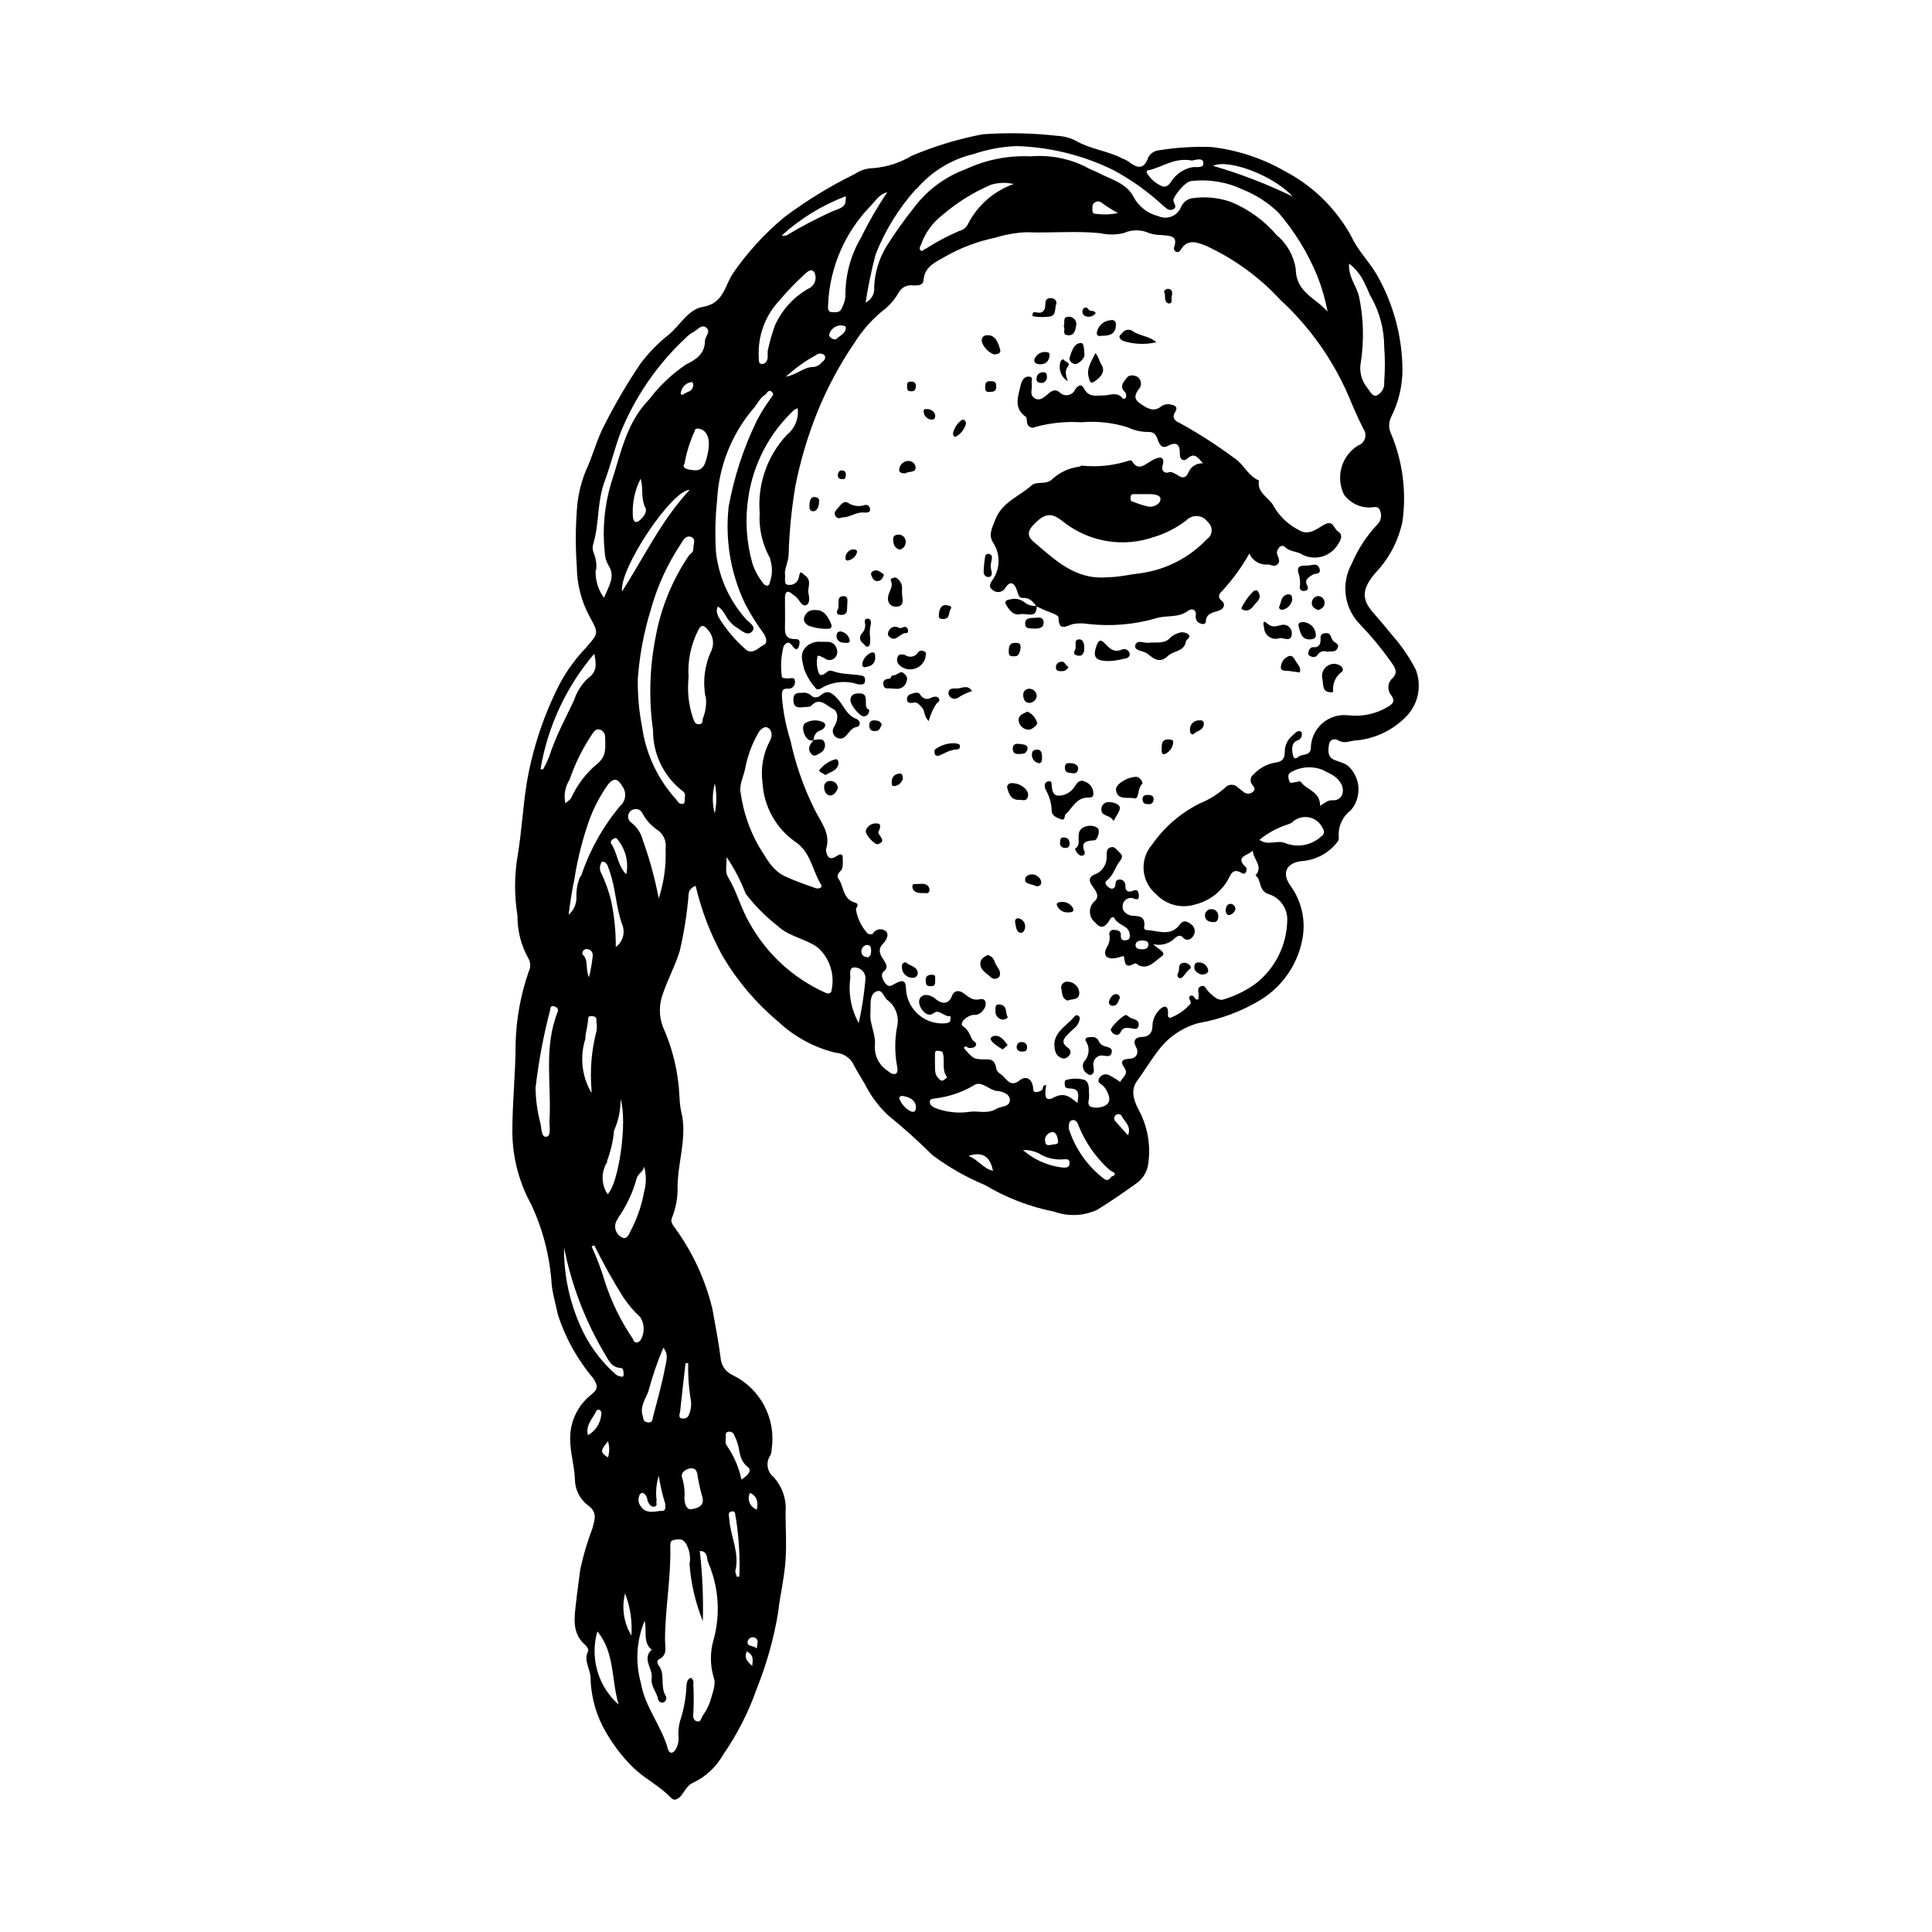 <?xml version="1.0" encoding="UTF-8"?>
<!-- Uploaded to: SVG Repo, www.svgrepo.com, Generator: SVG Repo Mixer Tools -->
<svg fill="#000000" width="800px" height="800px" version="1.1" viewBox="144 144 512 512" xmlns="http://www.w3.org/2000/svg">
 <g>
  <path d="m498.64 340.2c1.762 1.059 3.273 0 5.039 0 5.09-0.543 9.812-2.902 13.301-6.648 2.957-3.293 3.816-7.965 2.215-12.094-1.703-3.309-3.82-6.391-6.297-9.168-1.715-2.168-3.527-4.231-5.34-6.348-2.769-3.324-2.519-6.047 0.906-10.078 3.625-3.789 6.121-8.52 7.203-13.652 1.105-7.887 0.062-15.93-3.023-23.273-0.668-1.387-0.668-3 0-4.387 1.988-3.918 3.023-8.25 3.023-12.645-0.078-8.844-2.438-17.523-6.852-25.191-2.066-3.527-5.039-6.398-6.699-10.078v0.004c-4.043-7.375-10.18-13.391-17.633-17.281-5.992-3.449-12.629-5.625-19.5-6.398-4.602-0.16-9.207 0.125-13.754 0.855-1.242 0.078-2.352 0.805-2.922 1.914-1.211 3.527-3.176 2.719-5.34 1.008-0.562-0.336-1.152-0.621-1.762-0.855-3.727-1.914-8.012-2.316-11.738-4.383-1.652-0.922-3.5-1.441-5.391-1.512-6.523-0.734-13.102-0.871-19.648-0.402-6.449 1.223-12.75 3.133-18.793 5.691-3.07 1.84-6.516 2.957-10.078 3.277-1.797 0.012-3.547 0.555-5.035 1.562-6.539 3.207-12.762 7.019-18.594 11.383-5.285 4.367-9.934 9.457-13.805 15.117-2.066 3.223-2.418 7.809-7.859 8.715-3.981 0.656-6.098 5.039-9.219 7.508-2.789 2.219-5.277 4.793-7.406 7.656-3.445 5.129-6.574 10.461-9.371 15.973-2.117 3.93-3.125 8.262-5.039 12.344l0.004-0.004c-1.129 2.777-1.875 5.691-2.219 8.668-0.508 5.562-0.559 11.156-0.152 16.727 0.031 4.707 1.246 9.332 3.527 13.449 2.367 4.281 2.168 4.231-1.211 8.113h0.004c-2.648 2.781-4.918 5.898-6.754 9.27-4.269 8.281-7.242 17.168-8.816 26.352-1.059 6.5-1.359 13.098-2.469 19.598-0.855 5.203-0.855 10.512 0 15.719-0.051 4.008 0.977 7.957 2.973 11.434 0.523 1.047 0.523 2.281 0 3.328-2.137 6.144-3.309 12.586-3.477 19.094 0 7.961-0.906 15.922-0.855 23.879 0.113 6.598 1.844 13.07 5.039 18.844 3.113 6.703 4.941 13.934 5.391 21.312 0.352 2.719 1.109 5.289 1.664 7.91v-0.004c1.977 6.109 5.125 11.773 9.27 16.68 1.359 2.016 1.359 2.922-0.352 4.332h-0.004c-3.656 2.828-5.766 7.215-5.691 11.84 0 3.68 1.16 7.152 1.258 10.781 0.047 2.707 1.352 5.238 3.527 6.852 2.57 1.863 1.664 3.879 1.109 6.047v-0.004c-1.348 3.543-2.426 7.18-3.223 10.883-0.352 2.922-0.805 5.844-1.109 8.766-0.453 3.93-1.211 8.211 2.519 11.336 0.402 0.352 0.855 1.211 0.707 1.512-1.309 2.469 0.453 4.586 0.605 6.902h-0.004c0.07 4.465 1.137 8.852 3.125 12.848 2.141 4.16 4.93 7.953 8.262 11.234 3.125 2.922 6.902 4.785 9.824 7.809 0.754 0.805 1.359 0.805 2.367 0 1.008-0.805 1.863-3.176 3.527-3.828 3.402-1.602 6.219-4.227 8.059-7.504 3.75-5.418 6.75-11.316 8.918-17.535 2.602-6.492 4.496-13.25 5.644-20.152 0.504-4.637 1.664-9.219 1.965-13.906 0.301-4.684 0-8.414 0-12.594 0.301-3.453-0.871-6.875-3.227-9.422-1.711-1.395-2.062-3.875-0.805-5.691 0.246-0.52 0.363-1.09 0.352-1.664 0.59-3.957-0.105-8.004-1.984-11.539-1.875-3.535-4.836-6.375-8.441-8.109-1.582-0.723-2.707-2.172-3.023-3.879-0.555-4.586-1.461-9.117-2.266-13.652h-0.004c-1.84-7.617-5.141-14.805-9.723-21.16-0.605-0.957-1.562-1.715-0.957-3.023 1.02-2.543 1.516-5.269 1.461-8.012 0-6.348 2.367-12.543 1.211-18.941-0.422-1.648-0.66-3.34-0.707-5.039-0.281-6.438-1.785-12.766-4.434-18.641-1.016-2.766-1.016-5.801 0-8.566 1.309-3.879 3.273-7.457 4.484-11.387v0.004c1.121-4.742 1.895-9.559 2.316-14.41 0-1.16 0.25-2.266 1.914-2.922 1.52 6.512 3.926 12.785 7.156 18.641 3.894 6.59 8.887 12.469 14.762 17.383 4.254 3.977 9.457 6.805 15.113 8.211 1.805 0.094 3.465 1.023 4.484 2.519 1.008 1.914 2.117 3.777 3.223 5.594v-0.004c1.559 3.148 3.656 5.996 6.199 8.414 4.106 3.324 8.039 6.856 11.789 10.582 4.301 3.223 8.988 5.898 13.953 7.961 5.664 3.387 11.867 5.769 18.34 7.051 3.695 1.328 7.758 1.164 11.336-0.453 3.527-2.168 6.953-4.535 10.328-6.953 1.727-1.16 2.894-2.984 3.223-5.035 0.73-4.637 0.027-9.383-2.012-13.605-1.461-2.672-2.922-5.793-0.957-8.516 1.965-2.719 3.727-5.644 5.793-8.312 2.637-3.457 6.336-5.953 10.527-7.102 5.891-1.012 11.531-3.133 16.625-6.246 5.586-3.496 9.5-9.121 10.832-15.57 1.086-5.047-0.012-10.316-3.019-14.508-2.672-3.629-0.906-6.449 3.527-6.648l-0.004-0.004c3.519-0.406 6.719-2.223 8.867-5.035 0.285-0.375 0.41-0.848 0.355-1.312-0.223-2.738 0.973-5.402 3.172-7.051 2.867-3.328 2.715-8.293-0.352-11.438-1.211-1.258-2.871-1.359-4.281-2.066-1.41-0.707-1.41-2.266-1.16-3.727-0.016-0.594 0.305-1.141 0.828-1.418 0.523-0.281 1.16-0.238 1.641 0.105zm-159.41 221.68c0-0.555-0.453-1.109-0.352-1.613 1.16-4.734-1.258-9.02-1.613-13.602 0-0.855-0.555-1.863 0.605-2.117 1.16-0.25 0.906 0.957 1.109 1.562 0.832 5.18 1.152 10.43 0.957 15.672zm4.082 23.578c-1.258-1.16-2.168-2.066-1.41-3.828 1.863 0.957 1.66 2.269 1.41 3.93zm1.008-4.734c-0.707-0.707-2.266-0.25-2.215-1.613h-0.004c0.062-0.391 0.281-0.738 0.602-0.965 0.324-0.23 0.723-0.316 1.113-0.242 1.562 0.555 0.754 1.812 0.754 2.922zm0.25-36.676c-0.867-0.297-1.566-0.953-1.914-1.805-0.348-0.852-0.312-1.809 0.102-2.629 1.812 0.855 2.266 2.367 1.812 4.434zm-8.262-19.496c0-0.504 0-1.008 0.707-1.109 0.578-0.141 1.18 0.129 1.461 0.652 0.426 0.84 0.781 1.719 1.059 2.621 0.555 2.168 0.504 4.434 2.719 6.144 1.16 0.906-0.352 2.418-1.762 3.223v0.004c-0.699-3.254-2.035-6.336-3.93-9.07-0.453-0.504-0.203-1.66-0.203-2.519zm169.48-305.16c0.656 1.16 1.008 2.519 1.715 3.578 2.16 3.938 3.305 8.352 3.324 12.848 0.234 3.133 0.234 6.285 0 9.418 0.152 1.445-0.582 2.84-1.863 3.527-1.258 0.504-1.863-1.059-2.519-1.863-1.625-1.902-2.293-4.445-1.812-6.902 0.898-5.824 0.727-11.766-0.504-17.531-0.707-2.82-2.82-5.039-2.621-8.613v-0.004c1.883 1.449 3.359 3.356 4.281 5.543zm-19.145-23.277c-6.809-3.312-13.887-6.043-21.16-8.16 4.031-1.965 16.176 2.621 21.109 8.16zm-38.039-7.055c3.527-0.805 6.648-3.375 11.234-2.519 0.656 0 2.973-1.008 3.074 0.656s-2.215 0.805-3.375 1.211c-2.055 0.512-3.852 1.77-5.035 3.527-0.656 1.109-1.613 1.965-2.769 1.309h-0.004c-1.516-0.688-2.793-1.809-3.676-3.223-0.18-0.164-0.23-0.426-0.129-0.648 0.105-0.219 0.34-0.344 0.582-0.309zm-61.715 5.039c3.918-4.625 9.215-7.871 15.117-9.27 3.641-1.238 7.441-1.953 11.285-2.113 8.934 0.246 17.715 2.414 25.742 6.348 4.781 2.57 9.215 5.734 13.199 9.422 0.805 0.656 1.562 1.562 2.719 0.957 1.16-0.605 0-1.613 0-2.418s2.82-4.734 4.684-5.039h0.004c4.707-0.555 9.477 0.23 13.754 2.266 3.484 1.398 6.664 3.449 9.371 6.047 4.18 4.852 7.582 10.324 10.078 16.223 1.34 3.246 2.336 6.621 2.973 10.074-2.973-3.527-8.312-5.039-8.414-11.184-0.492-3.543-2.289-6.777-5.039-9.066-3.312-3.894-7.512-6.934-12.242-8.867-3.332-1.148-6.898-1.461-10.379-0.91-1.207 0.266-2.219 1.09-2.719 2.219-0.445 1.168-1.355 2.098-2.512 2.566s-2.457 0.434-3.586-0.098c-2.785-0.68-5.148-2.512-6.5-5.039-1.914-3.777-6.098-4.684-9.523-6.5-1.059-0.555-2.266-0.906-3.273-1.562v0.004c-4.512-2.219-9.547-3.16-14.559-2.723-5.883-0.273-11.742 0.887-17.078 3.375-5.551 2.027-10.387 5.637-13.906 10.379-2.566 3.227-4.953 6.59-7.156 10.078-1.973 3.262-3.102 6.969-3.273 10.781 0.23 1.723-0.688 3.394-2.266 4.129 0.672-4.309 1.562-8.578 2.668-12.797 2.516-6.367 6.152-12.238 10.73-17.328zm53.406 6.352c-1.805 0.402-3.66 0.488-5.492 0.25-0.707 0-1.309 0-1.309-1.109s0-1.41 0.504-1.812h-0.004c0.566-0.539 1.453-0.539 2.016 0 1.359 0.996 2.789 1.891 4.285 2.672zm-27.711-7.656v-0.004c-5.281 1.875-9.633 5.723-12.141 10.73-0.445 0.844-1.238 1.453-2.168 1.664-3.133 1.34-6.152 2.941-9.02 4.785-0.402 0-0.707 0.754-1.211 0.453-0.504-0.301-0.301-1.059 0-1.512h0.004c1.094-3.156 3.09-5.926 5.742-7.957 3.828-3.277 8.125-5.961 12.746-7.961 2.008-0.637 4.152-0.707 6.199-0.203zm-37.785 5.691c1.258-1.309 2.215-3.023 4.332-3.527-2.609 3.863-4.945 7.906-7.004 12.09-2.75 4.703-4.164 10.07-4.078 15.52-0.105 1.039-0.414 2.051-0.91 2.969-0.504 1.512-1.914 1.211-2.871 1.16-0.957-0.051-0.855-1.309-0.805-2.066 0.43-9.812 4.469-19.121 11.336-26.145zm-6.648 32.344c0 1.613-1.762 2.215-2.672 3.125-1.109 0-1.863-0.754-1.715-1.359v-0.004c0.398-1.375 1.641-2.336 3.074-2.367 0.555 0.102 1.41 0 1.309 0.754zm0-35.266c0 2.871 0 3.176-3.426 4.383h-0.004c-4.254 1.922-8.391 4.09-12.391 6.496h-1.211c5.031-4.559 10.875-8.133 17.23-10.527zm-20.152 96.379-0.004-0.004c0.773 2.082 0.773 4.371 0 6.449-0.301 1.512-1.562 0.605-1.863 0-1.199-1.5-2.121-3.207-2.719-5.035-1.621-5.684-2-11.645-1.109-17.484 1.301-8.918 5.602-17.129 12.191-23.277 0.285-0.172 0.59-0.309 0.906-0.402 0.332 2.691-0.754 5.359-2.871 7.055-5.203 5.562-7.816 13.062-7.203 20.656-0.27 4.352 0.766 8.684 2.973 12.445zm-1.918 59.496c0.336 6.223 3.488 11.957 8.566 15.57 4.281 2.769 4.586 7.656 6.953 11.438 0.555 0.906-0.855 1.16-1.512 0.906-2.719-0.957-5.441-1.914-8.062-3.125-3.527-1.664-5.039-5.039-7.055-8.16h0.004c-2.367-4.215-3.938-8.824-4.637-13.605-0.605-2.469 0.754-4.637 1.16-6.902 0.625-3.258 1.781-6.387 3.426-9.27 0.383-0.742 1.027-1.316 1.812-1.613 1.461 0 2.266 1.762 1.359 3.527-1.848 3.438-2.551 7.371-2.016 11.234zm6.199-107.61c2.426-2.234 5.113-4.164 8.008-5.742 0.633-0.516 1.539-0.516 2.168 0 0.555 0.656 0 1.512-0.656 1.914-0.574 0.762-1.461 1.227-2.418 1.262-2.418 0.047-4.129 2.012-7.102 2.566zm-1.762-20.152h-0.004c1.996-2.359 4.133-4.598 6.398-6.699 0.805-0.805 2.168-2.117 2.922-0.754v-0.004c0.676 1.41 0.227 3.094-1.059 3.981-4.18 2.207-7.5 5.758-9.418 10.078-0.801 2.199-1.441 4.457-1.914 6.75v1.715c0 0.555-0.453 1.762-1.512 1.715-1.059-0.051-0.754-1.109-0.855-1.762l-0.004-0.004c-0.035-0.672-0.035-1.344 0-2.016 0.191-4.848 2.125-9.461 5.441-13zm-49.781 208.83c0.035 0.367 0.035 0.738 0 1.105-2.547-4.32-3.133-9.527-1.609-14.309 0-1.461 0.504-2.922 0.656-4.434 0.152-1.512 0-1.613 1.211-1.562 1.211 0.051 1.059 0.754 1.059 1.461l-0.004 0.004c0.152 0.848 0.152 1.719 0 2.566-1.277 4.949-1.719 10.074-1.312 15.168zm-1.508-36.98c0.477-0.078 0.965 0.066 1.324 0.387 0.363 0.324 0.559 0.793 0.539 1.273-0.191 1.957-0.527 3.891-1.008 5.797-1.059-2.418 0-4.484-1.664-5.996-0.25-0.402 0-1.262 0.809-1.461zm-1.41-19.348h-0.004c-0.781 1.793-1.145 3.738-1.055 5.695 0.016 1.742-0.742 3.402-2.066 4.531 0.402-3.176 0.855-6.297 1.512-9.32 0.695-4.543 1.754-9.027 3.172-13.398 1.258-4.242 3.219-8.246 5.793-11.84 1.715-2.016 2.719-1.211 3.629 0.352 1.332 1.621 1.133 4.012-0.453 5.391-4.606 5.504-8.125 11.828-10.379 18.641zm5.391-3.527h-0.004c0.172-0.211 0.438-0.324 0.707-0.301 1.16 0.402 1.211 1.461 1.613 2.469 1.664 4.586 1.664 9.574 3.375 14.207 0.855 2.141 0.152 4.59-1.715 5.945 0.027-4.098-0.375-8.184-1.207-12.191-0.609-2.461-1.453-4.856-2.519-7.156-0.594-0.891-0.633-2.043-0.102-2.973zm1.613 79.148h-0.004c1.02-2.633 1.664-5.398 1.914-8.211 1.176-2.613 1.758-5.449 1.715-8.312 1.914 5.894-0.504 22.52-3.426 25.191-1.742-2.602-1.762-5.996-0.051-8.617zm2.871 15.113-0.004 0.004c2.309-3.231 4.016-6.848 5.039-10.684 0.402-1.258 1.762-1.715 1.965-3.074v0.004c0.617 2.188 0.617 4.508 0 6.699-0.602 3.324-1.672 6.547-3.172 9.57-0.707 1.16-1.211 3.527-2.922 2.367v0.004c-0.836-0.492-1.406-1.336-1.551-2.289-0.148-0.957 0.145-1.93 0.793-2.648zm2.168-91.289c-2.266-2.469-2.266-5.691-3.93-8.113-0.301-0.453 0.25-1.059 0.805-1.309 0.555-0.25 0.805 0 1.109 0.504h-0.004c1.953 2.492 2.742 5.703 2.168 8.816zm-1.012-74.867c-0.855-5.894 13.098-26.852 17.938-26.953-7.406 7.91-11.992 17.633-17.938 26.953zm2.871-19.852v0.004c-0.242-3.484 0.473-6.969 2.066-10.078 0.754 2.769 0 5.34 1.258 7.758 0.555 1.16-0.656 2.57-1.613 3.375-0.953 0.809-1.609 0.305-1.711-1.105zm12.695-32.746c0.164-1.418 1.223-2.574 2.621-2.871 1.008-0.301 0.906 1.715-0.25 2.367v0.004c-0.414 0.16-0.82 0.344-1.211 0.551-0.301 0-0.453 0.605-0.957 0.352-0.504-0.25-0.203-0.25-0.203-0.402zm0.957 18.895c0.52-3.047 1.434-6.008 2.723-8.816 0-0.855 1.059-0.707 1.664-0.504 2.066 0.805 2.621 3.426 1.562 7.457-0.504 1.965-1.059 3.828-3.879 3.375-1.664-0.203-2.523-0.555-2.219-1.512zm-23.375 27.961c0.156-1.617-0.105-3.246-0.758-4.734-0.246-0.719-0.246-1.5 0-2.219 1.613-5.391 0.957-11.082 3.023-16.574 1.562-4.18 2.621-8.715 4.231-12.949h0.004c3.894-9.57 9.844-18.172 17.43-25.188 0.516-0.527 1.113-0.969 1.766-1.312 1.109-0.555 2.168-2.215 3.477-1.211 1.309 1.008-0.301 2.316-0.352 3.477 0 3.477-2.418 5.039-5.039 6.297v0.004c-3.746 2.535-7.047 5.664-9.777 9.27-6.098 6.246-7.508 14.461-10.078 22.27h0.004c-1.758 5.906-2.324 12.105-1.664 18.238 0.035 1.223 0.383 2.422 1.008 3.477 1.914 2.973 0 5.543-1.211 8.566l0.004-0.004c-1.562-2.125-2.344-4.723-2.219-7.356zm0.906 42.32c0.84 0.238 1.43 0.992 1.461 1.863 0 2.672 0.555 5.039-2.016 7.152v0.004c-2.949 2.426-5.309 5.492-6.902 8.969-0.25 0.605-0.957 0.957-1.613 1.562l0.004-0.004c-0.484-2.144-0.086-4.394 1.105-6.246 1.469-4.34 3.519-8.457 6.098-12.242 0.301-0.555 0.957-1.258 1.711-1.059zm-11.133 74.867c-3.777 9.473-1.562 19.348-2.168 29.02 0 1.41 0.504 3.93-0.855 4.031-1.359 0.102-1.211-2.316-1.562-3.68-0.797-3.043-1.219-6.172-1.258-9.32 0.805-6.969 2.102-13.871 3.879-20.656 0-0.605 0.25-1.16 1.059-0.906 0.805 0.25 1.207 0.754 0.906 1.512zm-2.269-67.613c-0.453 1.125-0.973 2.219-1.559 3.277h-0.707c1.887-11.316 6.816-21.902 14.258-30.633 0.555 2.82 0.805 4.734-1.715 6.551-1.691 1.609-2.957 3.617-3.676 5.844-2.168 4.582-4.836 9.473-6.602 14.961zm10.379 179.96c-0.906-2.871 1.258-4.586 2.168-6.699 0.172-0.203 0.441-0.297 0.703-0.254 0.477 0.168 0.742 0.676 0.605 1.16-0.164 2.312-1.465 4.391-3.477 5.543zm2.418 51.793c4.684 5.594 3.68 12.898 5.644 19.398v-0.004c-2.676-2.371-4.625-5.449-5.625-8.883-0.996-3.43-1.004-7.074-0.02-10.512zm2.82-50.383h0.004c0.438 1.395 0.438 2.891 0 4.285-2.066-1.363-2.117-1.766 0-4.285zm3.578-17.18c-0.551 0-1.086-0.195-1.512-0.551-4.047-3.559-7.262-7.961-9.418-12.898-2.637-5.93-4.09-12.312-4.285-18.793v-1.914c1.969 9.93 5.613 19.457 10.781 28.164 1.008 1.613 1.762 3.629 4.18 3.727 0.754 0 0.754 0.754 0.805 1.309 0.055 0.555 0.055 1.109-0.602 1.059zm2.672 68.719v0.004c-2.062-3.363-2.684-7.414-1.715-11.238 1.387 3.613 1.953 7.484 1.664 11.336zm0.453-78.543c-3.195-4.656-5.707-9.746-7.457-15.113-0.965-3.254-2.16-6.438-3.578-9.523l0.707-0.301c2.352 4.789 4.957 9.449 7.809 13.957 1.242 1.84 2.699 3.531 4.332 5.035 1.27 1.91 1.27 4.391 0 6.301-0.754 0.652-1.359 0.703-1.863-0.254zm6.195 42.773c-0.293-2.231-0.102-4.496 0.555-6.648 0.383 2.508 0.953 4.984 1.715 7.406 0 0.754 0.352 1.965-0.957 1.914s-3.93 1.059-5.441-1.109c-0.762-0.883-0.902-2.144-0.355-3.172 0.555-0.957 1.359-0.301 1.715 0.352 0.352 0.656 0.301 1.309 0.656 1.863 0.352 0.555 0.855 1.16 1.613 0.906 0.754-0.25 0.402-0.855 0.402-1.41zm10.73-7.457 0.004 0.004c0.305 2.215 0.777 4.402 1.41 6.547 0.605 2.469-1.562 2.871-2.871 3.125-1.309 0.25-1.812-1.309-1.914-2.719l-0.004-0.004c0.164-1.883-0.043-3.785-0.602-5.59-0.453-1.059 0.504-2.066 1.762-2.418 1.258-0.355 2.117 0.25 2.168 1.156zm-4.535-15.922c0.453-4.383 0.957-8.715 1.461-13.098h0.707v0.004c-0.074 3.102 0.129 6.203 0.605 9.27 0.328 1.41 0.203 2.891-0.352 4.231-0.176 0.777-0.926 1.285-1.715 1.16-1.059 0.051-0.855-0.859-0.805-1.461zm-1.359 33.656c0.957 0 1.914-0.352 2.769 0.805l0.004 0.004c1.078 1.688 1.473 3.723 1.109 5.691 0.387 5.191 1.574 10.289 3.523 15.113 0.168-6.207-0.102-12.418-0.805-18.59 2.316 0 1.715 2.168 2.316 3.273v0.004c2.703 6.371 3.184 13.473 1.363 20.152-0.977 3.285-0.977 6.785 0 10.074 0.754 1.812-0.453 4.535-1.059 6.75-0.492 1.234-1.137 2.402-1.914 3.477-0.352 0.605-0.402 1.664-1.461 1.41-1.059-0.25-1.059-1.359-0.957-2.117v0.004c0.137-2.57 0.137-5.141 0-7.711 0.152-0.637-0.082-1.309-0.605-1.711-1.008 0.301-1.109 1.16-1.211 2.117-0.117 2.906-0.605 5.781-1.461 8.562-0.559 1.617-0.781 3.332-0.652 5.039 0.09 1.145-0.172 2.289-0.758 3.273-0.805 1.258-1.664 1.059-2.016 0-1.664-6.195-6.144-11.234-7.203-17.633-1.523-5.449-1.168-11.25 1.008-16.473 0.656 2.82-0.555 5.742 1.863 7.656-2.621 2.418 0.301 5.039 0 7.406-0.301 2.367 1.258 3.68 1.664 5.594 0 0.504 0.707 1.309 1.512 0.957 0.301-0.152 0.531-0.418 0.637-0.742 0.102-0.32 0.074-0.672-0.086-0.973-1.613-2.519 0-5.742-1.914-8.113-0.402-0.453-0.402-1.309 0-1.512 2.418-1.059 1.762-3.176 1.715-5.039 0-8.211 1.562-16.324 1.41-24.535 0-1.004-0.152-2.113 1.109-2.113zm-3.023-50.785c1.461 1.762 0.707 3.578 0.453 5.039-0.855 4.535-2.117 8.969-3.273 13.402 0 0.707-0.352 1.512-1.512 1.258-1.16-0.25-0.957-1.008-1.16-1.715-0.805-2.418 0.707-4.434 1.461-6.398l0.004 0.004c1.039-3.93 2.352-7.785 3.93-11.535zm-1.258-119.1v0.004c-0.992-5.277-2.41-10.465-4.231-15.516-0.461-1.828-1.527-3.445-3.023-4.586-0.68-0.457-1-1.289-0.809-2.086 0.188-0.797 0.852-1.391 1.664-1.492 0.938-0.176 1.859 0.359 2.168 1.262 0.918 1.637 2.191 3.047 3.727 4.129 1.711 1.066 2.621 3.047 2.32 5.039 0.188 4.527-0.441 9.051-1.867 13.352zm6.348-25.191c-0.906 0.402-1.309-0.605-1.762-1.109v0.004c-4.879-5.379-8.02-12.102-9.02-19.293-0.809-4.184-1.18-8.438-1.109-12.695 0.453-6.191 1.602-12.309 3.43-18.238 1.711-6.195 4.398-12.082 7.957-17.434 0.555-1.008 1.41-2.418 2.769-1.863 1.359 0.555 0.504 2.016 0.555 3.074 0.051 1.059-0.707 1.258-1.16 1.812h0.004c-4.398 6.481-7.402 13.809-8.816 21.512-1.633 8.18-1.871 16.578-0.707 24.84-0.043 6.078 2.66 11.855 7.356 15.719 0.605 0.402 1.258 0.855 1.109 1.812-0.152 0.957 0.203 1.664-0.656 2.066zm6.098-28.465v0.004c0.281 2.051 0.004 4.141-0.805 6.047 0 0.605 0 1.461-1.059 1.41-1.059-0.051-1.109-0.754-1.461-1.512-1.199-3.496-1.609-7.211-1.211-10.883-0.293-4.262 0.559-8.523 2.469-12.344 0.754-1.664 1.512-1.715 2.621-0.301 1.414 1.48 1.793 3.672 0.957 5.543-1.789 3.816-2.336 8.098-1.562 12.242zm2.418 31.234v0.008c-0.715-2.656-0.715-5.457 0-8.113 0.551 2.68 0.531 5.441-0.051 8.113zm0.805-52.699v0.008c-0.375-0.711-0.375-1.559 0-2.269 1.715 1.008 2.066 2.922 3.324 4.133h0.004c0.367 0.438 0.789 0.828 1.258 1.16 1.41 0.805 3.176 2.769 4.484 1.309 1.309-1.461-1.16-2.469-2.016-3.727-4.227-4.891-6.863-10.957-7.559-17.383-0.281-4.551-0.18-9.117 0.305-13.652 0.434-8.84 3.742-17.297 9.422-24.082 1.16-1.211 1.762-2.922 3.223-3.828 0.555-0.352 0.906-1.613 1.812-0.855 0.906 0.754 0 1.258-0.402 1.965v-0.004c-1.305 1.812-2.484 3.715-3.527 5.695-3.5 7.199-6.008 14.844-7.453 22.719-0.988 8.762 0.477 17.621 4.231 25.594 1.461 2.836 3.144 5.547 5.039 8.113 0.754 1.109 1.059 2.57 0 3.023-1.059 0.453-2.973 2.769-4.734 1.211l-0.004-0.004c-2.934-2.551-5.438-5.562-7.406-8.918zm30.23 99.453c-0.402 0.957-0.906 0.957-1.762 0.605l-0.004 0.004c-8.559-3.84-15.633-10.367-20.152-18.59-2.266-3.879-3.273-8.211-5.594-11.992-0.906-1.461-0.352-3.223-0.402-5.34h0.004c2.047 3.019 3.738 6.266 5.035 9.676 2.418 3.164 5.231 6.008 8.363 8.461 3.125 2.973 7.406 3.426 10.73 5.793l0.004 0.004c3.246 2.898 4.641 7.352 3.625 11.586zm7.102 8.672c-2.031-3.664-2.809-7.894-2.215-12.043 0-0.957-0.504-2.973 1.461-2.672v0.004c0.773 0.086 1.48 0.484 1.953 1.102 0.477 0.617 0.68 1.402 0.566 2.172-0.336 3.848-0.922 7.668-1.766 11.438zm2.168-17.531c-0.957 0-1.359-0.555-1.461-1.359v-0.004c-0.066-0.875 0.543-1.66 1.41-1.812 0.855 0 1.109 0.453 1.16 1.258 0.051 0.809-0.051 1.867-1.109 2.117zm7.457 30.934c-0.754 0.301-1.309-0.25-1.965-0.754v-0.004c-2.266-1.449-3.559-4.016-3.375-6.699 0.301-3.125-1.562-5.894-1.16-8.867v-1.258c0-1.613 0-3.629 1.613-4.231 1.613-0.605 1.863 1.562 2.871 2.316v-0.004c2.242 1.676 3.242 4.551 2.519 7.258-0.598 3.332-0.598 6.742 0 10.074 0.199 1.008 0.352 1.965-0.555 2.367zm4.332 10.078v-0.004c-1.496-0.707-2.656-1.973-3.223-3.527 0-0.453 0.402-0.754 1.109-0.605 0.707 0.152 3.375 0.656 3.324 3.074-0.051 0.859-0.457 1.312-1.211 1.008zm15.113 11.738c3.629-1.211 5.742 0 6.5 3.93-2.519-0.559-3.93-2.926-6.348-3.883zm7.356-12.445c-2.57 1.461-5.039 0.301-7.457 0.805-3.019 0.371-6.09-0.027-8.914-1.16-0.805-0.453-1.258-0.855-1.211-1.664 0.051-0.805 1.008-0.656 1.562-0.805 3.559-0.441 6.984-1.609 10.074-3.426 1.965-1.41 3.93 1.109 5.996 1.461 1.309 0 3.727 0.754 3.578 2.519-0.152 1.766-2.168 1.461-3.477 2.168zm-13.047-8.465c0 0.301-0.605 0.605-0.957 0.855-0.352 0.25-0.805 0-1.16-0.402-1.359-1.211-0.957-2.769-1.059-4.281v-2.016c0-0.707 0-1.258 0.855-1.109 0.855 0.152 1.16 0 1.309 0.906 0.457 1.812-0.398 4.184 1.012 6.047zm30.23 23.93h-0.004c-3.734-0.512-7.234-2.106-10.074-4.586 1.777-0.074 3.539 0.402 5.039 1.363 1.695 0.855 3.594 1.242 5.488 1.105 0.754 0 1.863-0.352 1.812 1.059-0.047 1.41-1.355 1.109-2.266 1.059zm-4.281-7.106-0.004 0.004c-0.004-1.18 0.895-2.164 2.066-2.269 0.957 0 1.359 1.562 1.461 2.469 0.102 0.906-1.059 0.754-1.715 0.906-0.652 0.152-1.812 0.355-1.711-1.059zm17.836 9.422c-0.555 0.402-0.957 1.562-2.117 0.754l-0.004 0.004c-4.41-3.371-7.68-8.016-9.371-13.301 0-1.109 0-2.016 0.855-2.266s1.461 0.504 1.715 1.41c1.816 4.535 4.66 8.59 8.312 11.84 0.504 0.402 2.168 0.754 0.758 1.609zm4.133-10.883c-1.211-1.359-2.215-2.418-3.176-3.527l-0.004 0.004c-0.258-0.223-0.406-0.543-0.406-0.883s0.148-0.66 0.406-0.883c0.754-0.605 1.613 0 1.664 0.453 0.855 1.461 2.465 2.519 1.609 4.887zm51.281-79.145c-2.555 2.359-6.227 3.062-9.473 1.812-2.168-1.008-4.637 0.805-6.902-0.906 2.266-1.855 4.867-3.258 7.66-4.133 0.34-0.105 0.66-0.258 0.957-0.453 1.18-1.168 2.859-1.68 4.492-1.367 1.633 0.312 3.004 1.406 3.668 2.93 0.262 0.32 0.367 0.742 0.289 1.152-0.078 0.406-0.328 0.758-0.691 0.965zm5.34-13.855c1.008 2.215 0 4.484-2.469 4.281-1.359 0-1.914 0.754-3.176 1.461 0-3.828-3.527-4.133-5.039-6.246-0.402-0.504-1.008 0-1.562 0-0.555 0-1.359 0.555-1.613-0.402-0.25-0.957-0.402-1.512 0.25-2.117h0.008c2.547-1.562 5.668-1.859 8.465-0.809 1.914 1.008 4.027 1.664 5.086 3.832zm-8.062-9.574c-0.25 2.266-2.316 1.461-3.375 2.367s-1.359 0-1.512-0.906c-0.152-0.906-0.352-2.82 1.211-3.426 0.75-0.203 1.266-0.887 1.262-1.66 0.062-0.387-0.176-0.758-0.555-0.859-0.957 0-1.309 0.656-1.863 1.109h-0.004c-1.34 1.059-2.121 2.676-2.113 4.383 0 2.266-1.16 2.719-2.621 2.871-2.121 0.391-4.066 1.449-5.543 3.023-0.449 0.285-0.762 0.75-0.859 1.277-0.094 0.523 0.035 1.066 0.355 1.492 0.453 0.656 1.109 1.16 0.25 1.914l0.004 0.004c-0.719 0.684-1.852 0.684-2.57 0l-1.359-1.059c-0.441-0.5-1.074-0.785-1.738-0.785s-1.297 0.285-1.738 0.785c-1.996 1.77-4.277 3.184-6.75 4.18-5.019 2.508-9.332 6.234-12.547 10.832-1.652 1.867-2.481 4.328-2.289 6.812 0.191 2.488 1.379 4.793 3.297 6.387 2.648 2.828 6.684 3.887 10.379 2.723 3.629-0.891 6.738-3.219 8.617-6.449 0.754-1.258 1.211-3.426 3.727-1.863 1.16 0.707 1.512-1.109 1.109-1.512-3.223-3.023 0.805-3.125 1.812-4.484 0 2.316 2.922 4.18 0.707 6.602 1.715 1.211 0.605 4.133 3.68 5.039l-0.004-0.004c2.949 1.008 4.879 3.84 4.734 6.953-0.137 6.586-3.246 12.754-8.461 16.777-2.488 1.773-5.242 3.133-8.164 4.031-1.562 0.656-2.871-0.707-3.981-1.715-1.109-1.008-1.059-2.168-2.316-1.664-1.258 0.504-0.301 1.914-0.605 2.82v0.555c-1.059 0.605-1.008-1.258-2.016-0.906-1.008 0.352 0 1.309 0 2.016v0.004c-1.477 1.754-3.387 3.09-5.539 3.879-0.805-0.25-0.453-0.906-0.504-1.41-0.051-0.504 0-1.258-0.555-1.512-0.555-0.25-1.309 0.301-1.715 0.754-1.16 1.125-1.828 2.664-1.863 4.281 0 1.715-0.805 2.871-2.769 2.922-1.965 0.051-2.418 1.16-1.562 2.719 0.855 1.562 0 3.023-1.762 3.074s-2.621 0.605-1.359 2.367c1.258 1.762-0.555 2.519-1.109 3.777v0.004c-0.918-0.691-1.898-1.297-2.926-1.812-0.906-0.473-2.027-0.164-2.566 0.703-0.656 1.008 0 1.41 0.805 1.965 0.496 0.434 0.891 0.965 1.16 1.562 1.41 2.621 0.504 4.082-2.519 4.383-1.812 0-2.769-0.301-2.215-2.367h-0.004c0.051-0.57 0.051-1.145 0-1.711 0-1.258 0-2.719-1.16-3.273l0.004-0.004c-1.566-0.449-3.223-0.449-4.789 0-0.605 0-0.504 0.957-0.453 1.512 0.051 0.555 0.707 0.754 1.258 0.754 2.672 0 2.469 1.613 2.066 3.828-2.016-1.613-3.426-2.922-6.297-1.41s-2.168-1.664-1.965-3.324c-0.906 0-0.855 0.656-0.957 1.059-0.102 0.402-1.16 0.855-1.863 0.805-0.707-0.051-0.605-0.805-0.656-1.309-0.301-2.117-1.812-3.176-3.527-1.812-2.719 2.117-3.527-0.656-5.039-1.613-1.512-0.957-1.059-1.715-1.461-2.621l0.004 0.004c-0.309-0.836-1.129-1.367-2.016-1.312-3.727 0-3.727 0-6.297-3.023 0.453-0.957 0.906 0 1.41 0 0.504 0 1.41 0 1.762-0.656 0.352-0.656-0.402-1.008-0.805-1.359-0.402-0.352-0.957-2.769-2.469-3.629-1.512-0.855 1.059-3.074 2.672-3.125v0.004c1.031 0.078 2.023-0.426 2.566-1.309 0.523-0.57 0.746-1.355 0.605-2.117-0.301-1.008-1.258-0.805-1.914-0.656-1.664 0.25-2.719-0.805-3.828-1.613-1.109-0.805-2.519-1.059-3.223 0.805-0.707 1.863-2.316 2.168-3.981 0.906l-0.004 0.004c-0.207-0.195-0.426-0.379-0.652-0.551-1.109-0.656-2.418-1.16-3.426-0.301-1.008 0.855-0.504 2.316 0 3.176 0.504 0.855 1.863 2.316 3.324 1.16 1.461-1.16 2.769 1.16 4.383 0.805v-0.004c0.055 0.332 0.055 0.672 0 1.008 0 0.707-0.656 0.805-1.258 0.906-5.285 0.496-9.977-3.383-10.48-8.668 0-2.621-0.707-3.074-2.973-1.812-0.906 0.504-1.562 1.008-2.418 0-0.855-1.008-1.512-2.418-0.453-3.324s0.707-1.715 0-2.82c-0.707-1.109-2.016-2.719-0.25-4.484 0.656-0.656 1.762-2.316 0.754-3.273v-0.004c-0.523-0.434-1.211-0.617-1.879-0.5-0.668 0.117-1.254 0.52-1.598 1.105 0 0.25-0.906 0.25-1.359 0-1.676-1.801-2.762-4.066-3.125-6.5 0.402-0.754 0.855-1.41-0.25-1.715-3.324-0.906-2.871-4.332-4.434-6.398-0.402-0.555 0-1.41 0.656-2.016 0.656-0.605 0.555-1.965 0.555-2.973s0-2.016-1.664-0.906c-1.664 1.109-2.418 0.402-2.769-1.309v-0.555c1.309-4.18-1.359-7.055-3.023-10.48l-0.004 0.004c-2.879-5.793-5.027-11.918-6.398-18.238-1.172-3.734-1.934-7.586-2.266-11.488 0-1.258-0.25-2.519 1.812-2.316 0.504-0.02 0.977-0.258 1.285-0.656 0.312-0.398 0.434-0.914 0.328-1.41 0-1.211-1.359-0.555-2.117-0.656-0.754-0.102-0.906 0-1.309-0.301-0.414-2.754-0.258-5.566 0.453-8.262 0.754-1.008 1.359-1.41 2.367 0 1.008 1.41 1.512 0.805 1.762-0.301 0.25-1.109 0-1.613-1.16-1.562-2.621 0-2.672-1.664-2.621-3.426s0-5.039 0-7.457c0-1.613 0.605-2.215 2.016-1.008h0.004c0.473 0.328 0.91 0.699 1.309 1.109 0.656 0.805 1.258 2.215 2.316 1.762 1.059-0.453 0.805-2.168 0.555-3.273-0.25-1.109 0.906-3.023-0.605-4.332s-1.562-1.512-1.914 0.25h0.004c-0.23 1.285-1.426 2.168-2.723 2.016-1.461 0-0.754-1.863-0.957-2.871-0.203-1.008 0.855-3.223 0.957-5.039 0.18-6.164 0.785-12.309 1.816-18.387 1.309-6.613 3.231-13.09 5.742-19.348 2.602-6.465 5.894-12.633 9.824-18.391 1.973-3.172 4.438-6.012 7.305-8.414 1.848-1.324 3.379-3.047 4.484-5.035 0.773-1.402 2.356-2.152 3.93-1.867 1.309 0 2.57 0 2.672-1.512 0.301-3.578 3.273-4.684 5.644-6.098l-0.004 0.004c4.141-2.375 8.629-4.074 13.301-5.039 2.664-0.832 5.422-1.324 8.211-1.461 6.551 0.25 13.148-0.402 19.648 0.25v0.004c2.023 0.453 4.125 0.453 6.148 0 2.191-1 4.711-1 6.902 0 1.09 0.344 2.231 0.512 3.375 0.504 1.914 0.25 4.281 0 3.176 3.223h-0.004c-0.168 0.488 0.074 1.023 0.555 1.211 0.461 0.172 0.973-0.051 1.16-0.504 1.812-3.023 4.281-2.066 6.699-1.109 7.449 3.422 14.145 8.285 19.699 14.309 7.742 7.121 13.902 15.789 18.086 25.441 1.211 2.973 2.519 5.945 3.981 8.816 0.527 0.746 0.664 1.695 0.375 2.562-0.285 0.863-0.969 1.539-1.836 1.82-4.406 2.754-5.996 8.402-3.676 13.051 1.59 2.152 4.121 3.41 6.801 3.375 0.957 0 2.266-0.605 2.719 0.805 0.555 1.277 0.254 2.766-0.754 3.731-2.844 3.031-5.129 6.547-6.75 10.375-2.918 5.281-1.992 11.852 2.266 16.125 2.848 2.961 5.477 6.125 7.859 9.469 1.16 1.664 2.57 3.176 0.352 5.039-1.012 1.23-1.012 3.004 0 4.234 0.957 1.359 0.754 2.066-0.855 3.023v-0.004c-3.16 1.906-6.863 2.703-10.527 2.269-2.496-0.301-5 0.473-6.894 2.125-1.891 1.652-2.992 4.027-3.031 6.539z"/>
  <path d="m480 293.59c0.707 0 1.664 0.754 2.519 0 0.855-0.754 0.301-1.762 0-2.519-0.301-0.754 0-1.359 0.453-1.965 0.199-0.273 0.516-0.438 0.855-0.438 0.34 0 0.656 0.164 0.855 0.438 1.109 1.008 2.621 1.008 3.879 1.562 1.664 1.039 3.676 1.359 5.574 0.887 1.902-0.477 3.527-1.707 4.504-3.406 0.754-1.109 1.309-2.418 0-3.273-1.309-0.855-1.258-3.324-3.93-1.715-1.715 1.008-3.981 2.871-6.398 1.359-2.793-1.383-5.121-3.555-6.699-6.246-1.16-2.418-4.586-3.527-3.981-6.953-2.871-1.16-4.082-4.332-6.348-5.793-4.547-3.379-9.312-6.461-14.258-9.219-1.059-0.504-2.82-1.211-1.562-3.176 0.754-1.211 0-1.715-1.16-1.914-0.926-0.242-1.914-0.035-2.668 0.555-2.016 1.562-3.828 0.301-5.441-0.805-1.613-1.109-1.664-2.168-0.453-3.777v-0.004c0.465-0.469 0.691-1.125 0.613-1.785-0.078-0.656-0.453-1.242-1.02-1.59-0.805-0.453-2.168-0.504-2.672 0.25-0.504 0.754-2.215 2.168-0.656 3.727l0.004 0.004c0.449 0.41 0.574 1.07 0.305 1.613-0.102 0.168-0.285 0.273-0.48 0.273-0.195 0-0.379-0.105-0.48-0.273-1.41-1.664-3.176-0.605-5.039-0.605-1.863 0-3.777 0.555-5.039-1.812-0.707-1.512-1.715-0.707-2.367 0.25h0.004c-0.348 0.781-1.066 1.336-1.914 1.469-0.844 0.133-1.699-0.176-2.269-0.812-0.957-0.754-1.812-0.453-2.769 0.301-0.957 0.754-2.168 2.266-3.727 1.359-1.562-0.906-0.605-2.418-0.805-3.629-0.203-1.211 0.555-2.016-0.707-2.117-1.258-0.102-1.914 0.957-2.215 2.168-0.656 3.023-2.016 6.098 1.309 8.465 0.301 0 0.25 0.906 0.352 1.359v0.004c-0.012 0.555 0.281 1.074 0.766 1.348s1.082 0.258 1.551-0.039c3.938-1.055 8.023-1.461 12.09-1.207 4.164-0.371 8.359 0.094 12.344 1.359 1.73 0.828 3.625 1.242 5.543 1.207 1.359 0 1.914 0.754 2.316 1.965 0.402 1.211 1.109 2.57 2.621 1.762 2.769-1.461 3.324 0 3.273 2.266 0 1.41 1.109 1.812 1.863 1.16 2.066-1.914 2.871-0.352 4.281 1.16l0.004 0.004c-1.684-0.125-3.25 0.852-3.879 2.418-1.461 3.273-3.477-0.805-5.34 0-0.375 0.129-0.789 0.07-1.109-0.16-0.324-0.23-0.512-0.605-0.504-1-0.02-0.102-0.02-0.203 0-0.301 1.309-4.031-2.266-1.965-2.719-1.715-1.965 1.109-3.629 3.023-5.391 0h-0.555-0.004c-4.086 1.352-8.414 1.816-12.695 1.359 0 0-0.504 0.25-0.754 0.301v0.004c-2.613 0.352-5.059 1.496-7.004 3.273-1.512 1.613-4.133 0.453-5.492 1.664-3.273 2.973-7.859 4.383-9.672 9.219-0.754 2.066-1.762 3.68-0.656 5.742 2.109 3.027 2.109 7.051 0 10.078-0.707 1.008-1.109 1.965 0 2.672v-0.004c0.508 0.453 1.191 0.648 1.859 0.527 0.668-0.117 1.246-0.535 1.566-1.129 1.41-2.168 2.469-0.957 3.023 0.707 0.555 1.664 0.555 2.066 1.914 2.016 1.359-0.051 2.469 1.059 3.223 2.215l1.762 0.805c1.461 0.707 4.133 1.41 4.133 2.168 0 3.879 2.168 2.168 3.879 1.715l0.004-0.004c1.316-0.223 2.66-0.223 3.981 0 6.035 0.688 12.148 0.176 17.984-1.512 2.82-0.906 5.945 0 8.516-2.016 0.754-0.605 2.367-0.504 1.965 1.512 0 0.957 0.453 1.613 1.359 1.914s1.309 0 1.359-0.605c0-2.117 2.066-2.367 3.426-2.82 1.359-0.453 1.863-1.762 0.754-2.621-1.109-0.855-0.754-1.715 0-2.469h0.004c2.84-3.055 5.309-6.438 7.356-10.074 0.797 1.953 2.789 3.144 4.887 2.922zm-35.668-18.641h4.281c1.309 0 3.074 0.25 2.922 1.461-0.152 1.211-1.863 2.117-3.375 1.812-1.375-0.34-2.723-0.777-4.031-1.309-0.555 0-0.555-0.707-0.504-1.16-0.027-0.195 0.027-0.391 0.148-0.547 0.125-0.152 0.309-0.246 0.508-0.258zm19.496 11.941c-4.648 4.91-10.832 8.094-17.535 9.016-2.973 0.352-5.945 1.059-8.664 1.059-8.664 0.855-14.055-4.637-19.699-9.371-2.266-1.965-1.258-3.477 0.906-5.441 3.176-2.973 5.039-1.359 7.656 0.656h0.004c6.684 4.934 15.375 6.254 23.223 3.527 3.141-0.926 6.082-2.43 8.668-4.434 0.766-0.805 1.848-1.219 2.953-1.129 1.105 0.086 2.113 0.668 2.738 1.582 0.691 0.57 1.07 1.438 1.02 2.332-0.051 0.895-0.52 1.711-1.27 2.203z"/>
  <path d="m418.89 304.63-0.102-0.102z"/>
  <path d="m444.29 386.7c-1.258 0-3.023-1.059-2.769-2.621h-0.004c0.02-0.73 0.402-1.402 1.02-1.785 0.621-0.387 1.391-0.434 2.055-0.129 1.008 0.402 1.258 0 1.211-0.906-0.051-0.906-0.402-1.715-1.41-1.258-1.008 0.453-2.168 0.504-2.168-1.211 0.055-0.426-0.07-0.855-0.348-1.184-0.281-0.328-0.684-0.52-1.113-0.531-1.109 0-1.109 0.805-1.211 1.562-0.102 0.754-0.805 1.109-1.461 0.707s-1.664-1.309-0.754-2.016c1.762-1.359 2.168-3.527 3.375-5.039 1.211-1.512 0.402-1.914-0.402-2.769-0.805-0.855-1.211-1.258-2.168-0.906-0.957 0.352-0.855 1.41-0.855 2.367 0.043 1.84-0.922 3.562-2.519 4.484-3.273 1.059-1.664 2.769-0.805 4.031 0.855 1.258 1.211 2.215 0.25 3.223-0.871 0.695-1.379 1.754-1.379 2.871 0 1.117 0.508 2.172 1.379 2.871 1.059 1.258 2.117 1.715 3.426 0 0.402-0.453 0.555-1.461 1.512-1.41 0.504 1.008 0.906 1.309 2.973 2.57 0.93 0.547 1.43 1.605 1.258 2.668 0 0.754-0.707 0.855-1.258 0.906-1.41 0-1.008-1.109-1.109-1.812-0.102-0.707-1.008-0.957-1.762-0.957-0.398-0.066-0.797 0.086-1.051 0.402-0.25 0.312-0.312 0.738-0.16 1.109 0.141 1.098-0.129 2.211-0.754 3.125-1.109 2.117 0 3.176 2.215 2.871 0.77-0.152 1.527-0.355 2.269-0.605 0.453 1.258 0 3.629 2.769 2.066 0.555-0.352 1.008 0.402 1.512 0.555 2.519 0.855 4.031-1.309 5.691-2.418 1.664-1.109-0.754-1.863-2.117-3.324l0.004-0.004c2.09 0.527 4.301-0.105 5.793-1.66 0.855-0.656 1.41-0.855 2.168 0 0.754 0.855 1.965 0.555 2.57-0.402h-0.004c0.383-0.492 0.539-1.121 0.434-1.734-0.105-0.613-0.465-1.156-0.988-1.492-1.109-0.906-2.066-1.059-2.871 0-2.519 3.477-5.793 1.664-8.867 1.562-0.191 0.004-0.375-0.082-0.5-0.227-0.129-0.145-0.184-0.34-0.152-0.527 0.352-2.519-0.758-2.973-2.922-3.023zm4.082 7.809c-0.25 1.008-1.16 1.109-1.965 1.059-0.805-0.051-1.613-0.301-1.461-1.258 0.152-0.957 1.109-1.109 1.965-1.059 0.852 0.047 1.457 0.199 1.457 1.258z"/>
  <path d="m360.4 326.64h0.805 0.004c2.981-1.949 6.691-2.434 10.074-1.312 0.656 0 1.863 0.453 1.965-0.906 0.102-1.359-0.656-1.359-1.664-1.512-1.812-0.25-3.727-0.25-5.492-0.656-1.762-0.402-2.066-0.957-3.176 0-1.109 0.957-1.715 0.754-1.965 0l0.004 0.004c-0.477-1.305-0.602-2.715-0.352-4.082 0-0.906 1.258 0 1.914 0.25v0.004c0.754 0.645 1.863 0.645 2.621 0 0.734-0.66 0.957-1.723 0.551-2.621-0.293-1.031-1.246-1.734-2.316-1.715h-1.664 0.004c-1.328-0.172-2.672 0.191-3.731 1.008-2.367 1.914-1.258 4.281-0.855 6.297 0.746 1.941 1.859 3.719 3.273 5.242z"/>
  <path d="m370.93 334.5c-2.57-0.957-3.324-3.527-5.039-5.391s-2.719-2.168-4.383-0.906c-0.336 0.387-0.824 0.609-1.336 0.609s-1-0.223-1.336-0.609c-0.617-0.508-1.426-0.727-2.215-0.605-1.258 0-2.418 0-2.367 1.914 0.051 1.914 1.059 2.066 2.469 1.914 1.41-0.152 1.812 0 2.215-0.352 2.266-2.519 4.133 0 5.742 0.754 1.613 0.754 1.461 2.973 0.453 4.637h0.004c-0.398 0.496-0.539 1.148-0.379 1.762 0.156 0.617 0.598 1.121 1.184 1.359 2.469 0.906 2.82-2.57 5.039-2.922 0.352-0.031 0.66-0.254 0.797-0.582 0.137-0.328 0.082-0.703-0.145-0.977-0.16-0.273-0.41-0.488-0.703-0.605z"/>
  <path d="m426.5 359.7c1.762-1.664 2.769-4.332 5.793-4.332 0.805 0 1.562 0 1.461-1.258v-0.004c-0.074-1.363-0.973-2.539-2.266-2.973-1.41-0.707-2.168 0.453-2.719 1.359h-0.004c-0.914 1.461-2.508 2.356-4.231 2.367-1.258 0-1.664-1.059-1.762-2.215-0.102-1.16 0-1.812-1.059-1.562s-0.957 1.461-0.605 2.168c0.992 1.719 1.547 3.656 1.609 5.641 0 1.359 1.562 1.914 2.621 2.266 1.059 0.355 0.707-1.457 1.16-1.457z"/>
  <path d="m456.12 311.83c-0.734 0.23-1.406 0.629-1.965 1.16-1.461 1.613-3.375 1.211-5.441 1.309-1.109 0.352-3.324-0.957-3.828 0.605-0.504 1.562 1.965 1.512 3.023 2.215 1.059 0.707 3.125 3.176 5.543 0.754 1.41-1.41 4.332-1.16 4.785-3.727 0-0.754 1.664-1.211 0.605-2.117v0.004c-0.809-0.543-1.84-0.617-2.723-0.203z"/>
  <path d="m436.07 420.96c-0.387-0.27-0.699-0.633-0.906-1.059-0.32-0.773-1.141-1.215-1.965-1.059-0.555 0-2.066 0-1.359 1.211 1.074 1.727 0.801 3.969-0.656 5.391-0.457 0.996-0.188 2.172 0.656 2.871 0.301 0.301 0.906 0.656 1.211 0.555 1.211-0.453 0.754-1.562 0.707-2.469h-0.004c-0.176-1.164 0.535-2.281 1.664-2.621 1.059-0.352 2.769 0.855 3.176-0.805 0.398-1.664-1.617-1.41-2.523-2.016z"/>
  <path d="m429.27 413c-0.184 0.094-0.352 0.215-0.504 0.352-2.266 2.82-6.551 4.535-5.039 9.473 0.25 0.691 0.781 1.238 1.461 1.512 0.855 0.453 1.664 0 2.266-0.754 0.605-0.754 0-1.664-0.453-1.914-2.168-1.512-0.855-2.672 0.25-3.828 1.109-1.16 2.117-1.613 2.621-2.922 0.508-1.312 0.355-1.613-0.602-1.918z"/>
  <path d="m446.7 351.73c0.352-0.352-0.656-1.812-1.512-1.863-2.519 0-5.594 2.066-5.441 3.426 0.352 2.973 3.324 1.863 4.785 2.266 1.461 0.402 0.805-2.621 2.168-3.828z"/>
  <path d="m441.41 316.11c-2.016 0.855-3.125 0-4.434-1.41-1.309-1.41-1.863-1.16-2.469 0.656-0.906 2.719-0.25 3.777 3.176 3.828 1.211 0 2.719-0.25 4.18-0.605 0.656 0 1.664-0.402 1.512-1.41-0.102-0.41-0.375-0.762-0.746-0.961-0.375-0.203-0.816-0.238-1.219-0.098z"/>
  <path d="m358.28 309.82c1.711 0.617 3.527 0.891 5.344 0.805 0.504 0 0.957-0.504 0.656-1.211-0.855-2.117-2.016-3.828-4.133-3.727-1.309-0.234-2.586 0.543-2.973 1.816-0.402 1.109 0.25 1.812 1.105 2.316z"/>
  <path d="m387.8 328c-0.504-0.805-1.715-0.301-2.621 0h0.004c-0.543 0.223-0.875 0.777-0.809 1.359 0 1.258 1.359 0.906 2.066 0.805 0.707-0.102 1.512 0.906 2.066 1.562 0.555 0.656 0.402 2.266 1.613 3.375v0.004c0.41-1.633 1.094-3.18 2.016-4.586 0.352-0.402 1.059-0.656 0.707-1.359-0.352-0.707-1.211-0.555-1.762-0.402-1.164 0.703-2.371 0.703-3.281-0.758z"/>
  <path d="m499.5 320.65c-0.957-0.82-2.32-0.961-3.426-0.352-1.262 0.664-1.938 2.078-1.66 3.477 0.301 1.258 0 3.273 1.512 3.578 1.512 0.301 1.309 0 1.359-0.352v-0.004c-0.152-1.988 0.77-3.91 2.418-5.039 0.27-0.426 0.184-0.984-0.203-1.309z"/>
  <path d="m383.83 317.57c-1.008-0.25-1.664-0.25-1.965 0.555-0.301 0.73-0.121 1.574 0.453 2.117 1.055 1.008 2.562 1.391 3.973 1.008 1.414-0.379 2.523-1.469 2.93-2.871 0-0.555 0.402-1.16 0-1.562-0.402-0.402-1.512-0.605-1.863 0h-0.004c-0.34 0.598-0.918 1.023-1.594 1.168-0.672 0.145-1.375-0.008-1.93-0.414z"/>
  <path d="m495.72 316.72c0.855-0.25 2.066 0.352 2.719-0.906 0.656-1.258-0.754-1.41-1.211-2.066h0.004c-0.223-0.305-0.391-0.648-0.504-1.008-0.301-0.957-0.957-1.059-1.812-0.906-0.855 0.152-1.008 0.754-0.957 1.461 0.051 0.707 0 2.418-1.965 2.215-0.754 0-1.109 0.656-1.258 1.309-0.152 0.656 0 0.855 0.656 1.109l-0.004 0.004c0.586 0.367 1.359 0.211 1.762-0.355 0.523-0.883 1.621-1.25 2.57-0.855z"/>
  <path d="m431.44 369.77c-1.109-2.672 0.402-2.922 2.519-3.074 0.957 0 1.613-2.621 1.008-3.176-1.562-1.309-4.684-0.656-5.039 1.258-0.352 1.914 0.555 3.023-1.059 4.18v0.008c0.234 0.742 0.738 1.371 1.41 1.762 0.805 0.203 1.359-0.301 1.16-0.957z"/>
  <path d="m411.69 302.86c-0.555 0-1.613 0.402-1.16 1.211 0.453 0.805 1.715 3.176 3.727 2.719 2.016-0.453 4.484 1.41 4.484-2.215-1.109 0.098-2.219-0.207-3.121-0.859-1.078-0.938-2.559-1.258-3.93-0.855z"/>
  <path d="m367.3 281.1c2.066 0 3.727-1.562 5.945-1.258 0.605 0 1.461 0 1.309-1.008-0.023-0.352-0.211-0.672-0.512-0.863-0.297-0.188-0.668-0.223-1-0.094-1.445 0.453-3.016 0.23-4.281-0.605-1.109-0.707-1.965 0.453-2.57 1.211-0.605 0.754-1.359 1.309-0.805 2.215 0.555 0.906 1.16 0.605 1.914 0.402z"/>
  <path d="m381.36 304.78c1.715 0 2.066-0.906 1.762-2.672-0.301-1.762 0.402-2.871-0.805-4.281-0.402-0.453-0.707-0.855-1.359-0.754-0.656 0.102-1.059 0.402-0.855 0.855 0.707 1.613-0.555 2.82-0.754 4.231-0.207 1.414 0.5 2.57 2.012 2.621z"/>
  <path d="m486.35 311.83c0.02-0.688-0.285-1.344-0.816-1.777-0.531-0.434-1.234-0.598-1.902-0.441-1.461 0.352-2.469 0.805-3.828-0.402-1.359-1.211-0.957 0.504-0.805 1.16h-0.004c0.047 0.988 0.566 1.891 1.395 2.43 0.828 0.539 1.863 0.648 2.785 0.289 1.109-0.098 3.074 1.262 3.176-1.258z"/>
  <path d="m442.97 234.7c2.453 0.574 5.004 0.574 7.457 0-1.965-1.762-4.484-1.613-6.348-3.023-0.871-0.543-2.012-0.32-2.621 0.504-0.352 0.402-1.008 0.805-0.707 1.41 0.305 0.605 1.363 1.008 2.219 1.109z"/>
  <path d="m444.08 413.9c-0.605 0-1.059-0.754-1.664-0.906s-4.281 3.273-4.031 4.031h0.004c0.152 0.43 0.457 0.789 0.855 1.008 0.277 0.195 0.629 0.258 0.961 0.172 0.332-0.09 0.605-0.316 0.75-0.625 0.504-1.309 1.512-1.258 2.621-1.109 1.109 0.152 1.914 0.555 2.168-0.656 0.25-1.207-0.656-1.559-1.664-1.914z"/>
  <path d="m408.82 402.87c0.805-1.715-0.957-2.719-1.258-4.133h-0.004c-0.273-0.852-0.988-1.484-1.863-1.66-0.754 0.453-1.715 0.906-1.863 1.914-0.301 2.117 1.613 2.82 2.719 3.981 0.656 0.594 1.668 0.547 2.269-0.102z"/>
  <path d="m374.36 332.09c-2.117-0.605 0.707-4.586-2.922-4.332-1.109 0-2.117 0.504-2.066 1.863 0.051 1.359 2.672 4.434 3.629 4.231 0.957-0.199 1.309-0.703 1.359-1.762z"/>
  <path d="m491.84 296.32c0.707-0.453 2.316 0 1.863-1.562s-1.613-1.059-2.871-0.906c-1.258 0.152-3.176-0.352-2.82 1.715v-0.004c0.438 1.191 0.609 2.465 0.504 3.727-0.137 0.324-0.082 0.699 0.137 0.973 0.223 0.273 0.574 0.402 0.918 0.34 0.906 0 1.258-0.605 0.906-1.309-0.906-1.664 0.203-2.219 1.363-2.973z"/>
  <path d="m361.51 337.53c0.754-0.301 1.812-1.309 0.707-2.117h-0.004c-1.383-0.668-2.996-0.668-4.383 0-1.008 0.25-1.16 1.41-0.906 2.367 0.25 0.957 0.855 2.719 2.719 2.469h0.004c-0.121-1.238 0.664-2.383 1.863-2.719z"/>
  <path d="m434.31 237.57c-2.016 3.727-2.215 4.734-1.762 6.551 0.453 1.812 0.957 1.309 1.664 0.855 1.562-1.059 2.871-2.621 1.613-4.434-0.559-0.906-0.559-1.762-1.516-2.973z"/>
  <path d="m425.19 405.79c0.402 1.109 0 2.769 1.715 3.375 1.258-0.555 3.125 0 3.125-2.066-0.094-1.535-1.293-2.773-2.824-2.922-1.059-0.25-2.016 0.555-2.016 1.613z"/>
  <path d="m416.47 354.66c0-1.562-2.168-3.176-4.383-3.125-0.906 0-1.309 0.707-1.16 1.258 0.453 1.613 0.957 3.375 3.527 3.176 0.656 0.051 1.863 0.504 2.016-1.309z"/>
  <path d="m381.96 326.54c1.141-0.105 2.082-0.945 2.32-2.066 0.301-0.855 0-1.41-0.855-2.117s-1.664 0.605-2.57 0.605-0.605 0.754-1.008 0.855c-0.402 0.102-1.965 0-1.762 1.562 0.203 1.562 1.562 0.855 2.316 1.109z"/>
  <path d="m413.95 334.96c0.156 1.402 1.359 2.453 2.773 2.418 0.754 0 2.266-1.41 2.168-1.664h-0.004c-0.32-1.398-1.297-2.562-2.617-3.121-1.16 0.555-2.422 0.906-2.32 2.367z"/>
  <path d="m376.93 364.18c0.504-1.211 0.555-2.016-0.754-1.965h-0.004c-1.258-0.066-2.391 0.754-2.719 1.965-0.25 0.855 2.316 3.777 3.176 3.527 2.918-0.855-0.656-2.668 0.301-3.527z"/>
  <path d="m407.41 237.92c1.512 0 1.863-0.656 1.613-1.359-0.25-0.707-0.754-3.375-2.769-3.68-2.016-0.301-2.266 1.059-2.016 1.812l-0.004 0.004c0.547 1.48 1.703 2.656 3.176 3.223z"/>
  <path d="m422.47 227.85c1.41-0.402 1.059-2.266 1.41-3.176 0.352-0.906-0.402-1.613-1.309-1.664-0.906-0.051-1.461 0.25-1.512 1.258-0.051 1.008 0 3.176-2.621 2.469v0.004c-0.184-0.062-0.383-0.039-0.543 0.07-0.16 0.109-0.258 0.289-0.262 0.484v0.504c1.598 0.285 3.231 0.301 4.836 0.051z"/>
  <path d="m492.7 312.08c-0.156-1.691-1.484-3.039-3.172-3.223-0.605 0-1.715 0-1.359 1.211 0.352 1.211 0.656 3.426 2.82 3.375 0.652 0 1.914-0.051 1.711-1.363z"/>
  <path d="m436.22 232.98c2.367 0 3.426-0.805 3.527-2.871 0-1.059-0.605-1.41-1.41-1.258-1.75 0.125-3.219 1.367-3.629 3.07-0.25 1.262 0.555 1.16 1.512 1.059z"/>
  <path d="m485.04 318.13c-0.977 0.586-1.586 1.633-1.613 2.773 0 1.008 1.309 0.805 2.117 0.906l2.922 0.402c0.402-1.41-0.656-2.215-1.16-3.125-0.504-0.906-1.008-1.762-2.266-0.957z"/>
  <path d="m427.46 238.78c-0.301 0.805 0.906 1.914 1.762 1.664s2.316-1.512 2.168-2.57c-0.152-1.059 0-3.176-1.059-2.973-1.762 0.148-2.316 2.164-2.871 3.879z"/>
  <path d="m437.79 356.57c-0.523-0.016-1.027 0.188-1.391 0.562s-0.555 0.883-0.523 1.402c0 1.965 2.367 1.258 3.223 3.074 0.754-1.512 1.762-2.672 1.664-3.629-0.102-0.957-1.914-1.461-2.973-1.41z"/>
  <path d="m476.38 300.5c-1.434 1.348-2.594 2.953-3.426 4.734 0.168 0.215 0.398 0.371 0.656 0.453 1.359 0.453 2.168-0.555 2.82-1.41 0.656-0.855 1.812-1.512 1.258-2.922-0.551-1.41-0.805-0.703-1.309-0.855z"/>
  <path d="m397.38 341c-2.023-0.184-4.039 0.41-5.644 1.66-0.117 0.344-0.117 0.715 0 1.059 0 0.555 0.605 0.707 1.309 0.453 0.707-0.25 2.621-1.461 4.332-1.562 0.402 0 1.008 0 1.008-0.805 0.004-0.805-0.602-0.605-1.004-0.805z"/>
  <path d="m418.04 307.75c-0.957 0-2.367 0-2.367 1.461 0 1.461 1.109 1.309 2.266 1.359 1.16 0.051 2.719 0 2.621-1.664-0.102-1.66-1.512-1.207-2.519-1.156z"/>
  <path d="m373.85 307.95c-0.754 0-0.754 0.754-0.605 1.309 0.152 0.555 0 1.863-0.957 2.719v0.004c-0.301 0.383-0.426 0.879-0.34 1.359 0.086 0.48 0.375 0.902 0.793 1.16 0.402 0.352 0.707 1.109 1.359 0.805 0.656-0.301 0.453-1.512 0.504-2.266v-0.004c-0.191-1.242-0.121-2.512 0.203-3.727 0-0.555 0-1.41-0.957-1.359z"/>
  <path d="m397.18 326.44c-0.605 0-1.41 0-1.715 0.656h0.004c-0.23 0.531-0.109 1.152 0.301 1.562 0.551 0.582 1.445 0.688 2.117 0.25 1.148-0.766 2.406-1.359 3.727-1.762-1.309-2.016-3.023-0.453-4.434-0.707z"/>
  <path d="m427.25 232.84c1.664 0 1.762-1.715 1.965-2.719v-0.004c0.078-0.566-0.105-1.141-0.496-1.559-0.391-0.418-0.945-0.641-1.52-0.605-1.762 0-0.855 1.512-1.309 2.57 0.605 0.652-0.707 2.367 1.359 2.316z"/>
  <path d="m362.57 340.95c-0.402-1.461-1.762-0.957-2.82-0.855-1.008 0.957-1.812 2.117-0.957 3.426 0.855 1.309 1.762 0.504 2.621 0l-0.004-0.004c0.938-0.48 1.418-1.547 1.16-2.566z"/>
  <path d="m383.98 269.46c0.754-0.707 2.672 0 2.672-1.613-0.047-0.523-0.316-1.008-0.738-1.324-0.422-0.316-0.961-0.438-1.48-0.336-1.133 0.117-2.023 1.027-2.113 2.164-0.203 0.91 0.703 1.109 1.66 1.109z"/>
  <path d="m365.34 345.23c-1.637 0.461-3.082 1.434-4.129 2.769-0.453 0.605 0.957 0.855 1.512 1.41 1.309-0.855 3.074-1.109 3.477-2.922 0.098-0.504-0.152-1.461-0.859-1.258z"/>
  <path d="m384.48 310.57c-0.113-0.207-0.309-0.355-0.539-0.414-0.227-0.059-0.473-0.016-0.668 0.109-0.402 0.246-0.91 0.246-1.312 0-0.699-0.336-1.539-0.172-2.062 0.402-0.555 0.605-0.855 1.512-0.25 2.066 1.812 1.664 2.871-1.109 4.535-0.957 0.297 0.152 0.699-0.605 0.297-1.207z"/>
  <path d="m384.13 399.04c-1.16 0-1.16 0.805-1.109 1.41 0.055 1.469 1.25 2.644 2.723 2.668 0.383 0.066 0.777-0.055 1.062-0.32 0.289-0.266 0.434-0.648 0.398-1.039-0.152-1.762-2.32-1.762-3.074-2.719z"/>
  <path d="m366.95 306.95c1.715 0 1.512-1.258 1.562-2.469 0.051-1.211 0.453-2.672-1.258-2.469-1.715 0.203-0.656 2.316-1.211 3.426-0.555 1.109-0.203 1.512 0.906 1.512z"/>
  <path d="m382.41 289.66c0.926-0.207 1.59-1.016 1.613-1.965 0.043-0.52-0.137-1.035-0.488-1.418-0.355-0.383-0.855-0.598-1.375-0.598-0.855 0-1.512 0.301-1.461 1.309 0.051 1.008 0.152 2.168 1.711 2.672z"/>
  <path d="m406.14 290.82c-0.219-0.078-0.465-0.055-0.668 0.059-0.203 0.117-0.344 0.316-0.391 0.543-0.227 1.387-0.363 2.781-0.402 4.184-0.012 0.344 0.113 0.676 0.352 0.922 0.238 0.25 0.566 0.387 0.91 0.387 0.906 0 0.957-0.805 0.855-1.461-0.324-0.945-0.324-1.973 0-2.922 0.051-0.754 0.301-1.512-0.656-1.711z"/>
  <path d="m457.99 399.14c-2.066 0-1.258 1.715-1.762 2.621-0.504 0.906 0 1.512 0.656 1.461 0.656-0.051 1.562-1.863 2.418-2.418 0.852-0.555-0.457-1.613-1.312-1.664z"/>
  <path d="m364.18 350.98c-0.488-0.09-0.992 0.066-1.344 0.418-0.352 0.352-0.508 0.855-0.418 1.348 0 0.906 0.555 2.016 1.562 2.066 1.008 0.051 1.664-1.008 2.016-1.812v-0.004c0.059-0.516-0.109-1.027-0.457-1.414-0.344-0.387-0.84-0.602-1.359-0.602z"/>
  <path d="m420.8 237.27c-1.266 0.051-2.356 0.902-2.719 2.113 0 1.059 0.855 1.059 1.512 1.16 1.562 0 2.266-0.754 2.519-2.066 0.25-1.309-0.605-1.109-1.312-1.207z"/>
  <path d="m407.91 418.49c-0.707 0-1.562 0.301-1.309 1.059 0.25 0.754 1.914 1.863 3.125 2.57 0 0 0.855-0.754 1.309-1.16-0.961-1.211-1.617-2.367-3.125-2.469z"/>
  <path d="m429.88 313.45c-1.461 0-0.402 1.965-1.059 2.973-0.656 1.008 0.453 1.359 1.309 1.359s1.16-1.211 1.16-1.211c0.25-2.215-0.402-3.273-1.41-3.121z"/>
  <path d="m418.74 328.51c0.008-1.012-0.754-1.859-1.762-1.965-0.473-0.078-0.957 0.066-1.312 0.391-0.352 0.324-0.539 0.793-0.5 1.273 0 1.16 0.555 2.117 1.762 2.066v-0.004c0.938-0.105 1.684-0.828 1.812-1.762z"/>
  <path d="m413 314.35c-1.41 0-1.664 0.957-1.664 2.117s0 1.613 1.914 1.41c0.605 0 1.109-1.008 1.211-2.215 0.102-1.211-0.555-1.312-1.461-1.312z"/>
  <path d="m465.8 388.36c0.555 0 1.059-0.453 1.059-1.562 0.027-0.484-0.148-0.957-0.48-1.312-0.336-0.352-0.797-0.551-1.285-0.551-0.484-0.031-0.961 0.152-1.301 0.5-0.336 0.352-0.508 0.832-0.461 1.316 0.102 1.055 0.855 1.66 2.469 1.609z"/>
  <path d="m390.32 379.85c0-1.359-1.258-1.762-2.519-1.613-1.258 0.152-2.066-0.301-2.016 0.805 0.051 1.109 1.211 1.762 2.672 1.613 0.555-0.051 1.863 0.453 1.863-0.805z"/>
  <path d="m483.03 304.73c-0.301 0.656 0.555 1.008 1.109 0.805l-0.004 0.004c1.207-0.363 2.106-1.379 2.32-2.621 0-0.957-0.25-1.461-1.109-1.41-1.863 0.25-1.762 2.066-2.316 3.223z"/>
  <path d="m417.63 375.71c-1.109 0-2.066 0.504-1.965 1.562 0.102 1.059 1.613 0.957 2.519 1.41s1.812 0 1.762-0.906-1.059-1.965-2.316-2.066z"/>
  <path d="m461.87 334.91c-0.672-0.043-1.332 0.199-1.812 0.672-0.48 0.473-0.738 1.125-0.707 1.797 0 0.504 0 1.211 0.855 1.258 0.805-1.008 2.769-0.957 2.82-2.82 0.051-0.703-0.504-1.008-1.156-0.906z"/>
  <path d="m407.81 411.79c-0.152 1.164 0.652 2.234 1.812 2.418 0.555 0 1.762-0.301 1.309-0.957-0.453-0.656 0-2.621-1.613-2.973-1.609-0.355-1.508 0.453-1.508 1.512z"/>
  <path d="m397.38 259.69c1.293-0.75 2.234-1.98 2.621-3.426 0-0.855-0.707-1.211-1.109-0.957-1.117 0.793-1.918 1.949-2.269 3.273-0.199 0.355 0.051 1.461 0.758 1.109z"/>
  <path d="m493.41 305.68c0.906-0.402 1.715-0.906 1.613-2.066l-0.004 0.004c-0.047-0.879-0.734-1.59-1.609-1.664-0.984 0.027-1.766 0.832-1.766 1.812-0.051 1.008 0.758 1.613 1.766 1.914z"/>
  <path d="m462.57 402.27c0.754 0 1.762-0.352 1.613-1.211-0.25-1.23-1.367-2.09-2.621-2.012-0.805 0-1.059 0.504-1.059 1.41 0.004 0.906 1.109 1.711 2.066 1.812z"/>
  <path d="m412.39 342.41c0 1.16 0.656 1.461 1.664 1.41 1.008-0.051 1.914 0 2.215-1.258 0.301-1.258-1.211-1.309-2.117-1.41-0.902-0.102-1.762-0.004-1.762 1.258z"/>
  <path d="m425.79 383.02c-0.605 0-1.914 0-1.715 0.805l0.004 0.004c0.414 1.195 1.555 1.988 2.82 1.965 0.656 0 1.664 0 1.562-0.754-0.102-0.758-1.262-1.969-2.672-2.019z"/>
  <path d="m375.92 317.98c0-0.504 0-1.211-0.855-1.059-0.855 0.152-2.367 1.461-2.519 2.871-0.152 1.41 0.805 1.008 1.41 0.855v0.004c0.617-0.086 1.172-0.418 1.543-0.922 0.371-0.504 0.52-1.133 0.422-1.75z"/>
  <path d="m367.8 314.35c0.402 0 1.613 0.25 1.359-0.855-0.309-1.117-1.227-1.961-2.367-2.168-0.906 0-1.109 0.656-1.109 1.309 0 0.656 0.504 1.715 2.117 1.715z"/>
  <path d="m453.65 339.95c-1.863 0-1.762 1.309-1.812 2.672 0 0.453 0 1.512 0.855 1.211v-0.004c1.273-0.535 2.133-1.746 2.219-3.125 0.102-0.703-0.656-0.703-1.262-0.754z"/>
  <path d="m419.09 342.66c-1.109 0-1.512 0.25-1.613 1.109-0.145 1.082 0.52 2.106 1.562 2.418 1.109 0.352 1.109-0.805 1.109-1.461s0-1.914-1.059-2.066z"/>
  <path d="m426.95 245.03c-0.453-1.613-0.855-2.672 0-3.828 0.855-1.16-0.555-1.258-0.957-1.762s-0.656 0-0.906 0.301c-0.695 1.98 0.078 4.18 1.863 5.289z"/>
  <path d="m414.56 391.23c0.605 0 1.16-0.855 1.109-1.715v0.004c0.031-1.098-0.777-2.035-1.863-2.168-0.754 0-0.906 0.707-0.754 1.211 0.148 0.504 0.098 2.519 1.508 2.668z"/>
  <path d="m393.9 308.05c1.965 0 1.41-1.664 1.965-2.519 0.555-0.855 0-0.957-1.109-1.16-1.109-0.203-1.762 0.855-1.914 2.117-0.152 1.258-0.051 1.512 1.059 1.562z"/>
  <path d="m376.02 337.73c1.109 0 1.258-0.957 1.664-1.715-0.402-0.957-1.16-1.109-2.066-1.109s-1.309 0.504-1.258 1.41c0.051 0.91 0.453 1.516 1.66 1.414z"/>
  <path d="m361 277.62c0-0.707 0.453-1.562-0.805-1.863-1.258-0.301-1.613 0.805-1.664 1.914-0.051 1.109 0 1.715 0.855 1.812 0.855 0.102 1.512-0.809 1.613-1.863z"/>
  <path d="m434.36 226.99c-0.402-0.957-1.461-0.25-1.965-1.059-0.129-0.262-0.391-0.426-0.68-0.426-0.293 0-0.555 0.164-0.684 0.426-0.355 0.602-0.18 1.375 0.406 1.762 1.016 0.516 2.254 0.215 2.922-0.703z"/>
  <path d="m420.5 242.66c-1.16 0-1.715 0.605-1.812 1.613-0.102 1.008 0.555 1.109 1.258 1.211 0.707 0.102 1.512-0.605 1.512-1.512 0-0.91-0.203-1.312-0.957-1.312z"/>
  <path d="m408.01 246.64c0-0.855 0-1.562-1.16-1.613-1.16-0.051-1.715 0-1.762 1.41-0.051 1.41 0.352 1.461 1.359 1.41 1.008-0.051 1.512-0.199 1.562-1.207z"/>
  <path d="m382.46 349.01c-0.957 0-2.016 0.605-2.117 1.863-0.102 1.258 0 1.562 0.906 1.41l0.004 0.004c0.965-0.203 1.738-0.918 2.016-1.867-0.051-0.805-0.152-1.508-0.809-1.41z"/>
  <path d="m376.62 297.98c0.707 0 1.359-0.605 1.613-1.762-0.605-0.352-1.258-1.008-1.965-1.059s-1.715 0.402-1.359 1.309c0.352 0.906 0.805 1.613 1.711 1.512z"/>
  <path d="m371.13 290.27c0-0.707-0.754-0.656-1.258-0.656s-1.613 0.754-1.762 1.715c-0.152 0.957 0 1.359 0.805 1.16v-0.004c1.098-0.258 1.957-1.117 2.215-2.215z"/>
  <path d="m469.78 386.5c0.797-0.156 1.43-0.77 1.609-1.562 0.031-0.73-0.527-1.355-1.258-1.41-1.008 0-1.211 0.906-1.309 1.512-0.102 0.605 0.25 1.562 0.957 1.461z"/>
  <path d="m426.2 347.4c0 1.309 0.754 1.359 1.613 1.461 0.855 0.102 1.562 0.25 1.863-0.855 0.301-1.109-0.754-1.715-1.914-1.762-1.156-0.055-1.512 0.098-1.562 1.156z"/>
  <path d="m390.98 255.2c0.707 0 0.906-0.504 0.855-1.16-0.051-0.656-0.906-1.562-1.914-1.613-1.008-0.051-1.258 0-1.109 0.906v0.004c0.172 1.066 1.09 1.852 2.168 1.863z"/>
  <path d="m390.88 402.32c-0.957 0-1.664 0.453-1.562 1.512 0.102 1.059 0 1.461 1.258 1.512 1.258 0.051 1.258-0.504 1.258-1.664 0.004-1.16 0.055-1.309-0.953-1.359z"/>
  <path d="m440.76 408.56c0-0.754-0.352-1.059-1.059-1.109s-1.512 0.906-1.762 1.812l-0.004 0.004c-0.113 0.273-0.086 0.59 0.074 0.84 0.16 0.254 0.434 0.41 0.734 0.418 1.562 0.102 1.562-1.359 2.016-1.965z"/>
  <path d="m425.19 319.39c-0.754 0-1.461 0.656-1.359 1.613 0.102 0.957 0.957 0.855 1.562 0.855 0.781 0.047 1.496-0.426 1.762-1.16-0.855-0.203-0.855-1.562-1.965-1.309z"/>
  <path d="m367.65 270.97c0.25 0 0.555-0.504 0.504-1.309-0.051-0.805-0.504-0.957-1.109-1.008s-1.008 0.656-1.008 1.309c0.004 0.656 0.305 1.109 1.613 1.008z"/>
  <path d="m448.11 354.66c-0.906 0-1.41 0.352-1.309 1.359 0.102 1.008 0.805 1.059 1.613 1.109 0.805 0.051 1.309-0.504 1.309-1.41-0.004-0.906-0.859-1.059-1.613-1.059z"/>
  <path d="m385.54 247.7c0.855 0 1.109-0.504 1.16-1.258 0.078-0.32 0-0.66-0.207-0.918-0.207-0.258-0.523-0.402-0.852-0.391-0.805 0-1.258 0-1.258 1.059-0.004 1.055 0.047 1.508 1.156 1.508z"/>
  <path d="m427.46 367.7c0-1.059-0.402-1.715-1.461-1.762-1.059-0.051-1.008 0.555-1.059 1.258-0.078 0.375 0.02 0.766 0.266 1.059 0.246 0.297 0.609 0.461 0.992 0.453 0.859 0.051 1.211-0.352 1.262-1.008z"/>
  <path d="m453.75 224.42c1.109 0 0.605-1.059 0.754-1.762 0.152-0.707 0.453-2.016-1.008-2.117-0.504 0-1.258 0.605-0.906 1.059 0.355 0.453-0.301 2.566 1.16 2.82z"/>
  <path d="m414.81 420.15c-0.805 0-1.211 0.301-1.359 1.109-0.152 0.805 0.402 1.41 1.258 1.41s1.359 0 1.461-0.906c0.105-0.91-0.449-1.613-1.359-1.613z"/>
 </g>
</svg>